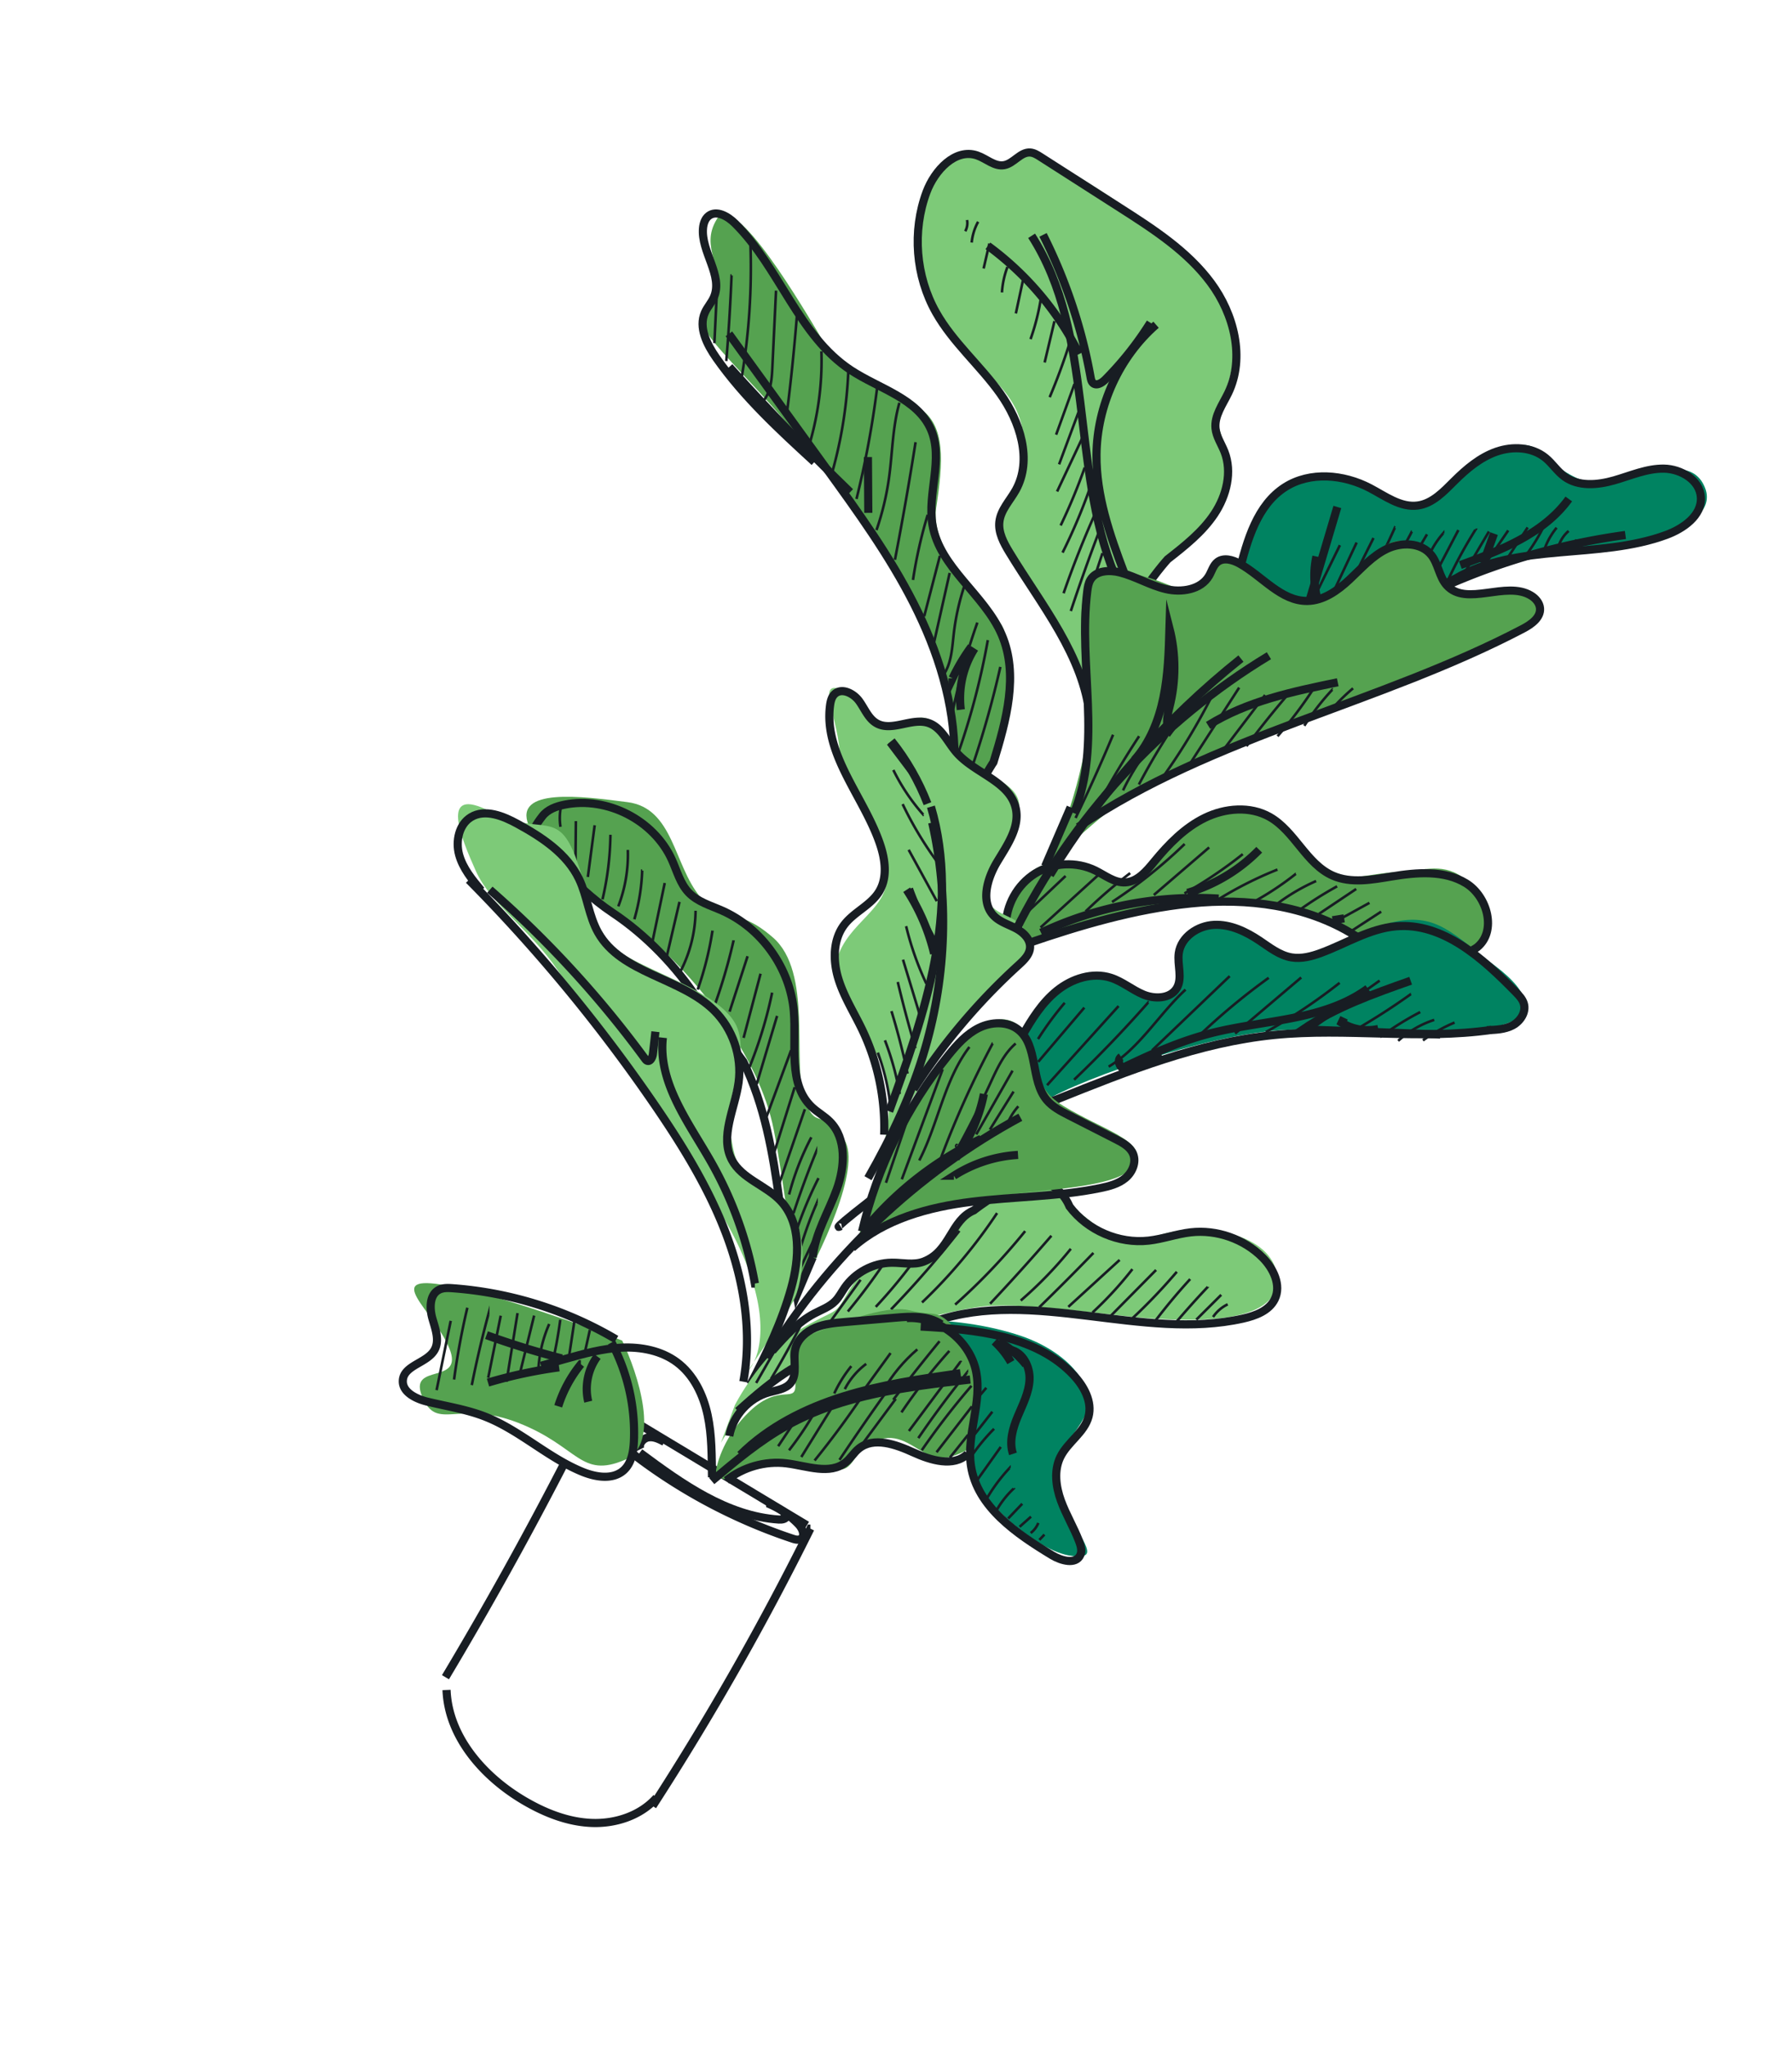 <svg xmlns="http://www.w3.org/2000/svg" viewBox="0 0 836 954" width="100%" height="100%" preserveAspectRatio="xMidYMid meet"><style><![CDATA[.I{stroke-miterlimit:10}.J{stroke-width:3.8}.K{fill-opacity:0}.L{stroke:#181d23}.M{stroke-width:1.2}.N{fill:#55a250}.O{fill:#7dca78}.P{fill:#008361}]]></style><defs><clipPath id="A"><path d="M0 0h836v954H0z"/></clipPath><clipPath id="B"><path d="M0 0h625v816H0z"/></clipPath></defs><g clip-path="url(#A)"><g clip-path="url(#B)" transform="translate(177.5 55)"><g class="I J K L"><path d="M121.9 609.897l77.033 46.335m1.63 1.56a1308.03 1308.03 0 0 1-73.6 129.337"/><path d="M128.784 783.266c-7.42 8.397-19.123 12.214-30.32 11.763s-21.94-4.76-31.592-10.45C48.03 773.47 31.68 754.9 30.816 733.04m-.496-5.96c19.322-32.317 37.63-65.24 54.9-98.705m96.58 18.135a41.46 41.46 0 0 1 13.251 9.333c1.8 1.896 3.246 5.362 1.016 6.728-1.14.698-2.608.306-3.877-.116-27.668-9.192-53.725-23.212-76.64-41.238"/><path d="M187.453 650.43l2.044 1.485c-.236 1.44-2.156 1.743-3.612 1.647-24.3-1.597-45.35-16.695-64.908-31.225m11.443-5.005c-2.292-1.218-4.784-2.474-7.353-2.1s-4.9 3.2-3.752 5.518"/></g><g transform="matrix(1 .008 -.008 1 312.377 408.161)"><path d="M55.3-41.556c-36.68 10.608-53.116 9.35-69.044 19.6-5.84 7.098-6.02 7.993-7.04-14.158 3.47-8.364 5.155-21.64 21.85-24.996 8.154-1.64 19.408 2.42 23 4.265 3.762 1.932 7.66 5.008 16 2.596 6.416-1.855 14.652-17.103 21.382-23.313 10.37-9.57 27.527-13.096 37.618-7.533 5.393 2.974 21.028 20.163 26.394 23.985 11.2 7.97 11.673 6.573 27.106 4.265 9-1.345 10.43-.81 15.98-1.636 11.356-1.688 20.416-3.248 30.482 9.955 8.547 11.2 5.478 26.53-4.46 28.068-.812-.637-12.79 3.9-32.344 1.092-15.956-8.34-11.825-7.053-19.503-9.37-17.36-5.96-53.213-22.712-87.42-12.82z" class="N"/><g class="K L I"><g class="J"><path d="M141.738-28.244c36.878 21.45 57.326 5.196 57.326 5.196 9.137-7.53 4.68-23.74-5.48-29.824s-22.958-4.9-34.624-2.873c-9.165 1.593-18.937 3.524-27.486-.143-12.428-5.33-17.87-20.563-29.68-27.152-9.155-5.108-20.83-4.01-30.22.648S54.722-69.953 48.13-61.8c-3.598 4.45-7.728 9.463-13.44 9.81-5.06.31-9.43-3.193-13.992-5.4C11.865-61.662.842-61.025-7.44-55.764s-13.542 14.97-13.428 24.78c0 0-.996 7.696 1.234 13.835.764 3.006 8.67-5.923 8.67-5.923C13.92-31.834 39.113-39.5 65.335-42.42s53.912.384 76.403 14.176"/><path d="M-4.456-28.2c25.614-12.334 54.362-18.093 82.75-16.574M63.74-47.33a77.4 77.4 0 0 0 33.295-20.376M131.513-35.1l5.4-.93"/></g><path d="M154.156-39.304l-14.932 9.88m19.56-4.264L146.7-25.686m18.132-5.237l-12.095 8.002m19.003-5.28l-12.094 8M148.66-43.353l-16.345 9.165m10.1-15.587l-17.27 11.75m8.357-12.917c-6.195 3.472-12.18 7.322-17.906 11.52m8.088-13.906c-6.496 2.92-12.652 6.6-18.3 10.936m8.79-14.192a138.77 138.77 0 0 1-18.487 12.596m9.924-14.54A178.53 178.53 0 0 0 77.85-44.23M89.374-65.6c-8.5 6.886-17.57 13.092-27.067 18.54m11.37-21.54L48.03-46.205m14.195-23.9C51.907-59.96 40.62-50.804 28.568-42.797M36.92-56.32a227.01 227.01 0 0 0-20.662 18.05m5.608-16.87L-4.687-30.645M6.8-54.748l-20.73 19.926" class="M"/></g></g><g transform="matrix(1 .006 -.006 1 313.37 408.716)"><path d="M-96.596 68.252c8.433 12.87-10.965 53.715-21.718 72.528-1.504-14.532-5.853-50.275-11.223-76.987-6.712-33.39-36.856-73.99-69.47-97.682s-38.352-25.713-45.694-43.464 24.724-13.775 46.1-11.124 21.656 29.07 34.04 43.89 15.55 2.864 34.153 18.83 9.317 57.664 14.907 74.45 8.364 3.47 18.906 19.56z" class="N"/><g class="I K L"><path d="M-110.992 123.222c1.08-11.185 7.254-21.136 11.02-31.723s4.56-23.827-3.462-31.696c-2.537-2.49-5.744-4.2-8.348-6.618-11.403-10.592-7.32-29.002-8.696-44.505-1.785-20.117-15.224-38.777-33.737-46.848-5.444-2.373-11.477-4.028-15.617-8.286-4.038-4.154-5.556-10.054-7.977-15.317-8.456-18.385-30.38-29.466-50.198-25.37-3.92.8-7.962 2.307-10.367 5.505s-6.35 8.466-3 10.658c0 0 17.583 22.005 35.882 33.986 16.078 10.527 30.225 25.204 40.858 41.212L-143.9 32.19c10.16 20.485 14.036 42.594 17.286 65.228l8.3 43.36 7.322-17.558z" class="J"/><path d="M-107.56 108.732l-11 23.453m9.207-33.963a176.85 176.85 0 0 0-8.082 23.184m8.915-35.106c-3.737 7.506-6.975 15.262-9.685 23.197m8.45-35.265a417.3 417.3 0 0 0-10.309 28.499m8.092-35.46c-4.403 8.483-7.836 17.47-10.2 26.728m7.108-39.783l-11.9 35.188m7.1-45.445l-10.482 34.072m8.696-51.294l-12.06 33.256m5.424-49.224l-9.32 31.86m6.95-42.705c-2.46 12.248-6.072 24.265-10.775 35.84m5.323-44.626l-7.736 29.96m1.628-38.077L-150.45 8.9m1.67-33.226a258.28 258.28 0 0 1-8.94 31.105m-.933-35.58a152.24 152.24 0 0 1-6.728 27.497m-1.22-36.732c-.037 9.865-2.443 19.712-6.957 28.483m-.567-32.58l-5.915 26.023m-1.027-34.78l-5.572 27.396m-4.985-33.092a91.34 91.34 0 0 1-3.516 22.692m-3.236-32.314c.352 8.948-1.115 17.963-4.288 26.337m-3.864-33.353a139.38 139.38 0 0 1-3.52 30.134m-3.863-34.526l-3.042 24.12m-5.74-26l-.06 19.034m-6.94-25.688a26.5 26.5 0 0 0-.16 9.344" class="M"/></g></g><g transform="matrix(1 .01 -.01 1 314.372 409.485)"><path d="M-141.46 176.55c1.035-1.057 2.07-2.548 2.98-4.478 5.938-8.965 14.788-22.57 18.04-28.468 4.828-8.757 9.197-39.464-9.63-49.845s-17.728-15.484-20.736-29.703 8.686-32.324 3.247-47.313S-182.847-7.28-198.6-15.97s-15.75-20.104-24.816-45.086-16.594-10.3-40.72-22.45-13.266 12.67-6.272 27.945 25.973 27.452 38.66 45.866 45.26 59.783 77.582 113.003c21.763 35.834 20.53 58.505 15.697 68.765l-2.98 4.478z" class="O"/><g class="I J K L"><path d="M-143.28 181.224c3.957-22.923-.15-46.712-8.557-68.402S-172.8 71.304-186.15 52.255a758.49 758.49 0 0 0-87.513-103.697m135.308 186.855a177.24 177.24 0 0 0-21.201-56.848c-10.596-18.1-25.003-36.48-22.86-57.352"/><path d="M-185.92 18.46l-1.063 10.377c-.168 1.638-1.254 3.857-2.748 3.163-.388-.18-.66-.535-.916-.877a489.04 489.04 0 0 0-73.174-78.104"/><path d="M-267.865-46.62c-4.275-4.997-8.667-10.208-10.46-16.535s-.225-14.114 5.37-17.57c6.516-4.024 14.943-.715 21.7 2.9 11.545 6.16 23.254 13.704 29.008 25.456 3.902 7.97 4.716 17.256 9.17 24.932 11.017 18.99 38.49 20.418 54.328 35.625 8.865 8.512 13.398 21.323 11.858 33.516-1.553 12.3-8.687 25.362-2.74 36.24 4.763 8.71 15.894 11.605 22.81 18.727 9.982 10.277 9.13 26.84 5.434 40.68-4.21 15.768-11.178 30.653-18.576 45.2"/></g></g><g transform="matrix(1 -.016 .016 1 313.581 407.278)"><path d="M-20.783-170.596c5.003 9.153 3.27 53.105-10.837 71l-11.63 34.22.86-43.732c-.224-9.26-1.418-34.738-13.795-61.488-13.984-30.223-45.608-76.902-76.02-110.8s-28.117-29.777-21.268-44.27-6-23.292 2.6-36.82 39.912 42.56 48.702 57.684 31.497 23.646 44.15 31.764 10.816 25.948 7.3 46.842 23.693 44.16 29.946 55.6z" class="N"/><g class="K L I"><g class="J"><path d="M-44.042-109.942c.486-24.938-6.933-49.522-17.858-71.945s-25.297-42.96-39.606-63.4l-44.59-63.664"/><path d="M-90.71-234.263c-19.147-19.116-37.638-38.888-55.43-59.27"/><path d="M-107.173-248.57c-16.158-15.312-32.452-30.783-44.947-49.206-4.284-6.317-8.204-14.347-5-21.274 1.144-2.472 3.102-4.498 4.25-6.97 4.7-10.118-5.748-21.37-4.5-32.457.24-2.13 1.015-4.34 2.737-5.618 3.768-2.794 9.002.404 12.274 3.765 20.385 20.94 28.713 52.77 52.86 69.23 13.046 8.893 30.84 13.638 36.908 28.214 5.76 13.833-2.245 29.7.02 44.51 3.08 20.143 23.72 32.854 31.472 51.7 7.728 18.787 1.486 40.096-4.798 59.414 0 0-13.63 19.124-15.093 40.56s-3.922-47.96-3.922-47.96"/><path d="M-40.74-132.015a43.22 43.22 0 0 1 6.91-28.437m-10.515 13.74a90.94 90.94 0 0 1 9.011-14.57m-47.078-63.167l.24-26.015"/></g><path d="M-21.973-151.66a457.1 457.1 0 0 1-14.506 48.093m-6.77-5.583a338.76 338.76 0 0 0 15.63-55.083m-4.75-8.257c-5.447 14.63-9.774 29.676-12.93 44.964m7.23-62.384c-2.585 7.298-4.398 14.868-5.4 22.545-.863 6.616-1.26 13.686-5.145 19.1m3.7-47.565l-8.125 33.627m3.71-41.694l-7.78 28.068m2.378-47.27a216.59 216.59 0 0 0-7.34 30.26m2.23-64.203c-3.178 18.278-6.678 36.5-10.498 54.655m3.256-73.166c-3.4 11.32-3.602 23.314-5.417 35a128.18 128.18 0 0 1-6.228 24.196m1.31-65.912a448.5 448.5 0 0 1-10.399 51.241m-2.78-61.12a204.83 204.83 0 0 1-8.298 48.377m-4.18-56.334a137.89 137.89 0 0 1-7.288 46.373m-3.727-64.754a973.28 973.28 0 0 1-5.693 47.977m-4.008-58.217l-2.266 35.556c-.338 5.305-.797 10.948-4.006 15.186m-5.312-71.9c.35 20.295-1.3 40.624-4.946 60.594m-4.097-46.828a951.02 951.02 0 0 1-3.091 39.84m-4.063-29.672l-1.354 21.216" class="M"/></g></g><g transform="matrix(1 .024 -.024 1 314.47 410.13)"><path d="M-78.973 36.288c5.923 17.425 1.52 34.525-1.422 40.896 17.55-38.01 48.674-78.112 56.462-84.78 9.735-8.336 13.688-10.75 10.5-20.5s-10.943-7.716-17.617-14.25 9.388-30.8 12.117-43-11.093-15.816-22.04-21.85-8.2-13.086-17.79-19.514-11.548 3.34-25.543.762-5.618-10.52-17.968-15.046-2.88 10.403-.687 28.17 21.886 40.044 23.446 56.89-17.7 22.785-22.45 40.72 15.588 29.72 22.99 51.5z" class="O"/><g class="K L I"><g class="J"><path d="M-84.96 86.3c10.604-19.62 19.594-39.904 25.304-61.572 9.004-34.166 9.23-70.607.65-104.882"/><path d="M-75.83 54.9c7.726-23.062 15.483-46.243 19.466-70.237s4.06-49.045-3.4-72.194m-1.656-1.37c-4.32-10.437-10.245-20.207-17.504-28.862"/><path d="M-56.64-19.086a94.05 94.05 0 0 0-13.518-29.465"/><path d="M-77.908 65.85A105.75 105.75 0 0 0-89.33 17.134C-93.305 9.312-98.283 1.93-101.04-6.4s-2.948-18.15 2.236-25.23c4.435-6.057 12.155-9.3 15.867-15.824 3.742-6.577 2.465-14.87-.123-21.98-7.954-21.852-27.314-40.954-24.895-64.083.208-1.992.654-4.106 2.096-5.497 3.208-3.095 8.706-.504 11.417 3.034s4.497 8.1 8.43 10.197c7.258 3.87 16.336-3.17 24.187-.716 6.125 1.914 9.04 8.674 13.362 13.417 8.707 9.555 25.103 12.782 28.248 25.32 2.2 8.81-3.625 17.348-8.104 25.25s-7.39 18.95-.815 25.216c2.835 2.702 6.8 3.768 10.3 5.507s6.957 4.835 6.847 8.75c-.094 3.364-2.75 6.02-5.185 8.344C-35.495 2.781-51.505 22.68-64.652 44.32"/></g><g class="M"><path d="M-75.037 54.52a107.65 107.65 0 0 0-6.749-26.842m10.676 19.04c-1.677-8.507-4.192-16.848-7.497-24.864m10.922 15.272c-2.308-9.763-5.046-19.424-8.204-28.946m11.55 16.918a595.52 595.52 0 0 1-8.945-30.571M-61.458 13.2l-9.628-29.135m11.142 10.9a139.13 139.13 0 0 1-10.061-26.544m13.735 5.88c-4.476-7.578-8.35-15.5-11.578-23.7m11.87 5.828l-13.7-23.626"/><path d="M-56.252-61.924a168.52 168.52 0 0 1-16.745-26.5m9.72 4.646a94.22 94.22 0 0 1-14.434-20.441"/><path d="M-69.335-102.255l-11.158-14.074"/></g></g></g><g transform="matrix(1 -.03 .03 1 316.28 408.475)"><path d="M1.567-176.596c9.727 16.325 15.043 34.344 16.63 44.926l32.832-59.55c11.83-21.455 22.104-18.676 31.037-34.877s.41-32.733 0-39.24 6.43-12.556 8.75-31.26-9.56-33.677-25.25-49.75-57.045-42.575-64.292-46-12.578 9.38-18.708 6-2.077-6-13.75-6c-9.577 0-18.694 14.838-23.75 31-5.722 18.3 7.3 40.88 13.75 53s27.903 22.48 32 43.01c4.072 20.404-3.16 31.355-9.876 41.523l-.124.187c-5.63 8.527 8.592 26.623 20.75 47.03z" class="O"/><g class="K L I"><g class="J"><path d="M18.54-128.492c-2.034-28.763-21.073-52.95-35.277-78.045-2.49-4.396-4.922-9.265-4.195-14.264.805-5.538 5.23-9.724 8.097-14.53C-4.6-249.134-9.86-267.24-18.8-280.596s-21.263-24.397-28.742-38.623c-9.01-17.137-10.04-38.266-2.744-56.2 4.062-9.984 14.016-20.16 24.104-16.362 4.254 1.6 7.968 5.577 12.464 4.908 4.537-.675 7.763-5.985 12.327-5.527 1.735.174 3.255 1.188 4.695 2.172l36.7 25.07c15.07 10.298 30.485 20.93 40.927 35.902s14.997 35.46 6.597 51.665c-2.736 5.277-6.85 10.417-6.405 16.345.29 3.87 2.518 7.284 3.832 10.935 3.45 9.58.345 20.54-5.544 28.847s-14.245 14.48-22.453 20.507c0 0-30.218 30.966-39.037 73.432"/><path d="M32.072-194.466c-19.147-51.152-5.913-112.26-33.98-159.115m38.43 158.288c-6.2-17.914-12.006-36.447-11.25-55.386.912-22.866 11.944-45.145 29.577-59.73"/><path d="M52.215-311.428a152.71 152.71 0 0 1-21.745 25.804c-1.6 1.512-4.116 3.027-5.75 1.562-.777-.697-.97-1.82-1.123-2.85a242.74 242.74 0 0 0-20.171-66.944m15.224 56.01a140.87 140.87 0 0 0-41.066-51.664"/></g><path d="M26.68-204.73l-8.075 22.16m6.518-31.603a898.12 898.12 0 0 0-13.994 35.952m12.78-45.25A460.29 460.29 0 0 0 8-186.6m13.4-47.757c-3.86 9.855-8.303 19.48-13.302 28.808M19.6-244.875a270.69 270.69 0 0 1-12.022 26.647m12.436-42.642L6.4-234.097m11.753-38.3l-10.45 25.675m8.3-37.222l-9.266 23.362m7.322-41.754a293.98 293.98 0 0 1-9.795 24.2m3.285-35.37L2.398-294.38m-.668-30.958a105.75 105.75 0 0 1-5.578 19.888m-2.767-27.307l-3.723 15.126m-3.266-21.775a40.94 40.94 0 0 0-2.922 11.793M-21.7-350.56l-3.033 11.54m-1.905-21.853c-1.732 2.93-2.862 6.215-3.298 9.6m-1.826-10.533a8.05 8.05 0 0 1-1.005 5.182" class="M"/></g></g><g transform="matrix(1 .03 -.03 1 308.465 406.308)"><path d="M229.25-210.004c-21.448-.864-41.018 10.88-48.12 16.86l-118.333 50.24c22.82-17.55 22.506-80.237 41.27-92.73 23.455-15.616 43.9-.918 58 4.573s22.158-19.142 43.502-26.787 18.054 4.2 36.534 12.105 51.08-18.085 60.084 2.866-46.124 33.95-72.936 32.87z" class="P"/><g class="K L I"><g class="J"><path d="M187.135-197.146s-41.144 23.247-58.432 25.68c-1.275.18-2.525.5-3.702 1.02l-70.127 31.05c23.093-14.017 31.32-57.557 31.32-57.557 3.248-15.123 7.46-31.733 20.258-40.42 11.41-7.745 27.08-6.783 39.483-.756 7.272 3.533 14.617 8.808 22.593 7.484 6.866-1.14 11.878-6.855 16.66-11.912 5.53-5.846 11.71-11.375 19.22-14.264s16.612-2.712 22.993 2.19c3.3 2.535 5.69 6.144 9.122 8.498 6.6 4.527 15.52 3.466 23.15 1.04s15.088-6.065 23.092-6.175 16.92 4.89 17.615 12.863c.74 8.485-7.695 14.79-15.593 17.98-31.245 12.6-69.087 5.408-97.65 23.28"/><path d="M265.73-219.812a312.36 312.36 0 0 0-81.386 25.42m-65.3 10.888l12.015-45.328"/><path d="M125.227-179.964a41.91 41.91 0 0 1-3.224-25.516m67.21 1.98c18.622-7.425 38.354-15.717 49.612-32.305"/><path d="M199.84-204.59l4.615-14.028"/></g><path d="M243.03-216.907l-3.654 5.557m-.166-9.54c-2.494 2.252-4.213 5.347-4.804 8.655m-.84-10.005c-2.747 3.547-4.764 7.657-5.887 12m-.17-12.4a85.15 85.15 0 0 1-8.418 14.446m.98-13.77l-9.227 14.907m.2-13.238l-11.275 17.612m2.302-16.845l-10.468 18.987m4.148-19.614a215.63 215.63 0 0 0-12.069 23.807m4.11-23.422l-8.763 18m1.733-16.278a41.56 41.56 0 0 0-7.827 14.852m.3-14.144l-8.053 14.605m.932-15.667a101.87 101.87 0 0 1-9.705 16.581m1.723-18.094a541.11 541.11 0 0 1-12.3 27.425m2.517-22.4L133.6-183.02m6.95-29.52l-12.665 29.236m4.905-27.77l-11.766 25.915" class="M"/></g></g><g transform="matrix(1 -.022 .022 1 313.073 407.686)"><path d="M20.067-138.096c1.454 17.246-4.988 43.25-19 76.985C9.7-67.776 36.437-93.552 55.3-99.596c23.578-7.555 85.72-31.158 108.03-40.555s68.08-24.007 67.737-32.945c-.65-16.917-24.06-6.71-36.5-9s-4.737-14.31-20.5-23-26.482 16.534-43.75 23-22.314-6.83-38.952-16.003-5.732 3.733-18.048 9.503-13.743-3.62-38.23-6.845-16.838 35.79-15.02 57.345z" class="N"/><g class="K L I"><g class="J"><path d="M-16.317-28.667c27.415-52.28 69.952-96.517 121.118-125.958"/><path d="M.472-54.67c24.34-37.952 55.38-71.595 91.252-98.907"/><path d="M40.962-107.357c7.37-7.93 11.775-18.244 14.2-28.795s2.995-21.427 3.556-32.24c2.803 12.1 2.505 24.888-.86 36.835-1.18 4.192-2.393 9.536 1.045 12.208m16.827-3.415c18.37-10.9 39.882-14.93 60.892-18.777"/><path d="M14.125-76.728c63.695-41.153 141.448-54.12 209.37-87.845 3.957-1.965 8.473-4.977 8.202-9.386-.153-2.497-1.934-4.644-4.04-5.995-11.52-7.396-30.28 4.72-39.216-5.652-3.475-4.033-3.696-10.063-6.922-14.298-4.563-6-13.795-6.387-20.652-3.273s-12.085 8.856-17.7 13.876-12.36 9.623-19.892 9.55c-12.264-.12-20.666-11.974-31.266-18.142-3.122-1.817-7.256-3.094-10.176-.968-2.07 1.507-2.784 4.2-4.124 6.392-3.962 6.45-13.067 7.638-20.387 5.715s-13.86-6.16-21.15-8.2c-4.85-1.352-11.027-1.218-13.758 3.012-1.033 1.6-1.38 3.537-1.656 5.42-5.046 34.4 5.555 71.45-8.5 103.263M-1.72-58.753l12.486-27.265"/></g><path d="M143.698-138.57a93.51 93.51 0 0 0-11.449 10.975m1.753-10.532a118.08 118.08 0 0 0-13.411 16.516m4.78-17.364c-5.24 7.737-11.053 15.084-17.377 21.963m6.367-20.575c-7.265 8.057-14.254 16.364-20.95 24.9m9.2-23.65L82.542-111.14m8.058-28.925l-23.514 34.68m11.194-31.938c-7.558 14.335-16.343 28.024-26.226 40.867m10.02-29.817a305.49 305.49 0 0 0-19.216 30.356M47.1-111.73c-4.495 5.713-8.418 11.876-11.7 18.367m8.048-25.09c-7.425 10.782-14.374 21.9-20.82 33.285m8.698-34.22a783.14 783.14 0 0 1-18.344 38.404" class="M"/></g></g><g transform="matrix(1 .009 -.009 1 313.447 408.896)"><path d="M117.817 15.296C83.155 13.543 13.473 38.81-3.683 49.904L-41.47 67.27l28.34-48.92C-7.264 9.784.46-5.675 15.29-9.375 33.826-14 38.14 3.602 53.567-1.596s-4-23.322 15-31c14.423-5.828 21.88 3.668 37.25 11s34.587-9.858 54-14 27.307 6.018 46 19.75 18.46 23.088 5.75 27.5-50.424 5.833-93.75 3.642z" class="P"/><g class="K L I"><g class="J"><path d="M205.033 14.5c-33.43 5.094-67.67-.38-101.29 3.267C68.635 21.585 35.437 35.173 2.782 48.62c0 0-46.68 16.736-77.64 40.784s-22.985 19.33-22.985 19.33"/><path d="M181.073 16.87l-64.04-1.803C132.2 4.575 149.74-1.8 167.074-8.085"/><path d="M152.16 14.55a23.11 23.11 0 0 1-17.075-2.761l1.08-2.306m10.98-13.743C126.837 10.946 99.33 10.655 74.78 17.053c-14.526 3.785-28.28 10.045-41.732 16.7"/><path d="M51.468 28.055c-3.504 2.037-7.147 3.836-10.895 5.38-2.192.903-4.675 1.72-6.876.84s-3.32-4.29-1.374-5.643"/><path d="M202.808 14.635c4.106-.166 8.375-.375 12-2.328s6.343-6.207 5.17-10.145c-.635-2.134-2.26-3.804-3.83-5.382-15.505-15.586-34.216-32.255-56.103-30.18-12.364 1.173-23.245 8.28-34.854 12.694-4.402 1.674-9.13 2.983-13.782 2.246-5.6-.886-10.253-4.563-14.982-7.672-6.37-4.188-13.687-7.61-21.298-7.18s-15.344 5.767-16.332 13.326c-.722 5.52 2 11.656-.853 16.43C54.997 1.344 47.81 1.63 42.51-.5s-9.82-6-15.27-7.7c-8.583-2.695-18.173.532-25.13 6.237S-9.626 11.61-13.984 19.48c0 0-20.818 41.2-36.642 53.446"/></g><g class="M"><path d="M187.732 11.235a72.3 72.3 0 0 0-14.669 8.453m5.18-9.618a46.3 46.3 0 0 0-16.735 9.924m10.165-13.508a138.89 138.89 0 0 0-18.576 11.815m14.154-20.168a314.04 314.04 0 0 1-29.782 19.243M152.615-8l-34.787 25.066M133.96-6.8a261.04 261.04 0 0 1-34.231 23.26m16.283-25.593l-30.6 26.395m15.44-26.115a307.63 307.63 0 0 0-32.828 27.84M82.646-9.47L46.754 25.463M62.103-3C49.728 8.637 41.035 24.36 26.56 33.252m18.185-30.11A579.12 579.12 0 0 1 10.49 39.48M30.94 4.944l-33.032 37.2"/><path d="M14.967 5.827L-6.33 31.292M5.8 3.658A148.79 148.79 0 0 0-6.496 20.661"/></g></g></g><g transform="matrix(1 .011 -.011 1 314.682 409.62)"><path d="M-117.388 156.706c-13.765 8.398-25.636 27.166-29.85 35.5l-6.305 17.65c2.977-5.4 11.866-19.036 23.602-30.38 14.67-14.18 78.444-32.226 98.008-34.57s59.938 3.79 78.25 4.75 58.75 2.5 58.75-18.5c0-20.348-32.5-27.847-55.75-20.25-17.967 5.87-27.336-2.97-37.317-10.755s-7.946-22.707-37.183-7.995-15.138 13.59-27 24.75-15.394 5.26-23.5 6.5-14.208 6.212-20.002 16.72-4.496 6.085-21.703 16.582z" class="O"/><g class="I K L"><path d="M-130.02 166.704c5.74-6.65 11.658-13.446 19.386-17.622 3.337-1.803 7.046-3.147 9.674-5.882 1.772-1.845 2.913-4.188 4.342-6.31 4.803-7.13 13.192-11.707 21.787-11.886 5.017-.105 10.255 1.15 14.925-.686 12.483-4.91 12.272-19.43 23.18-24.16 0 0 16.936-13.886 28.538-13.86S7.838 97.88 7.838 97.88c8.557 11.1 23.182 17.222 37.1 15.503 6.625-.818 12.967-3.26 19.59-4.085 12.133-1.513 24.862 2.8 33.587 11.356 5.137 5.043 9.002 12.812 5.95 19.332-2.55 5.45-8.892 7.893-14.75 9.274-46.94 11.065-98.107-13.323-143.557 2.805l-38.24 9.772c-11.753 3.264-27.433 12.613-27.433 12.613-8.932 5.243-18.288 13.468-25.87 20.524" class="J"/><path d="M82.13 142.68a17.12 17.12 0 0 0-6.757 5.972m3.687-10.358l-11.484 11.682m5.18-15.33a420.52 420.52 0 0 0-15.312 17.5m7.052-21.028c-5.868 6.54-11.423 13.362-16.638 20.434m10.376-23.782c-6.432 7.727-13.308 15.085-20.58 22.026m10.89-22.76l-21.807 22.556M37.5 126.768c-5.57 7.3-11.73 14.13-18.394 20.435m12.397-24.668l-23.7 22.144M19.24 119.4a1153.45 1153.45 0 0 1-25.027 25.657M8.67 117.6a188.28 188.28 0 0 1-23.092 24.373M-.45 111.605a983.47 983.47 0 0 1-28.254 32.003m15.98-34.02a288.18 288.18 0 0 1-32.28 34.62m19.085-42.888c-9.9 15.25-21.5 29.387-34.547 42.06m17.06-33.582a468.98 468.98 0 0 1-31.495 36.985m10.032-22.145a236.81 236.81 0 0 1-17.162 21.038m4.307-21.438a290.31 290.31 0 0 1-17.296 23.741m5.774-14.846l-13.562 19.17m-14.223 2.594a404.02 404.02 0 0 1-13.509 24.953m3.683-17.012l-10.565 18.933" class="M"/></g></g><g transform="matrix(1 -.004 .004 1 311.736 407.429)"><path d="M-59.183 43.654C-71.237 61.272-85.487 99.88-89.548 115.53c13.114-13.627 48.26-18.48 68.765-20.877 25.632-2.996 55.056-3.74 60.85-14.25s-15.343-15.985-33.25-27-6.88-20.813-19-35.75c-10.75-13.25-30.75 2.25-47 26z" class="N"/><g class="K L I"><g class="J"><path d="M-132.122 170.22c28.79-46.82 70.2-85.804 118.654-111.733"/><path d="M-85.802 109.9a157.6 157.6 0 0 1 53.989-41.429"/><path d="M-43.64 77.422a75.97 75.97 0 0 0 13.214-29.836m-14.136 38.04a62.55 62.55 0 0 1 29.947-9.578"/><path d="M-92.126 119.104c15.098-13.37 35.617-18.855 55.64-21.267s40.38-2.19 60.155-6.158c4.154-.833 8.423-1.923 11.71-4.595s5.31-7.343 3.707-11.264c-1.357-3.316-4.787-5.21-7.973-6.85L9.178 57.69c-3.725-1.916-7.555-3.912-10.244-7.124C-8.843 41.28-4.82 24.92-14.42 17.53c-5.072-3.904-12.455-3.597-18.207-.79s-10.187 7.695-14.235 12.653c-19.474 23.85-33.485 52.136-40.66 82.08"/></g><g class="M"><path d="M-14.378 53.384c-2.264 2.502-4.07 5.418-5.3 8.56m3.106-15.45l-11.13 17.7m10.686-27.447l-17.06 29.66m18.57-42.31c-5.673 4.867-8.85 11.946-12.012 18.72-4.5 9.624-9.294 19.103-14.4 28.416-.277.505-.716 1.1-1.28.973s-.156-1.273.212-.83m16.728-47.32a447.09 447.09 0 0 0-24.298 53.182m13.472-51.615C-48.885 40.96-51.755 61.277-60.695 78.44"/><path d="M-49.62 35.98L-68.87 87.2m5.527-36l-12.925 37.596"/></g></g></g><g transform="matrix(1 .002 -.002 1 312.946 408.302)"><path d="M-13.45 159.77c-16.463-5.617-34.733-7.367-45.983-7.367 18.564 1.246 25.25 18.35 25.25 24.75 0 9.75-6.25 23 0 50 2.107 9.105 27.967 33.012 44 35s2.27-7.89-4.5-28.75 1.56-19.737 10.25-35.5c7.668-13.907-7.482-30.786-29.017-38.133z" class="P"/><path d="M-140.187 194.95c-11.542 10.994-15.432 23.847-15.934 28.9 1.31 1.77 4.362 4.517 6.1 1.365 2.173-3.94 33.97-7.25 46.585-3.72s9.547-6.44 20.286-11.94 16.772.528 25.967 5.598c7.356 4.056 16.372-1.158 20-3.25-.524-1.81 1.85-5.288 2.5-14.75.812-11.828 3.846-22.418-6.982-36.952s-11.81-9.13-23.768-12.298-35.667 7.22-48.618 12.07-5.794 10.508-5.006 21.505-6.702-.27-21.13 13.472z" class="N"/><g class="K L I"><g class="J"><path d="M-67.117 151.45c14.8-.904 29.42 10.3 32.388 24.84 2.96 14.493-4.57 29.464-2.285 44.078 2.993 19.136 21.244 31.506 37.83 41.508 4.294 2.6 11.152 4.498 13.227-.067.898-1.975.258-4.284-.512-6.313-2.473-6.52-6.175-12.522-8.566-19.07s-3.36-14.078-.313-20.35c3.374-6.944 11.173-11.4 13.12-18.86 1.806-6.925-2.124-14.098-7.03-19.3-17.548-18.64-45.797-21.182-71.362-22.537m22.005 59.37c-6.476 6.247-17.128 3.053-25.322-.667s-18.514-7.395-25.478-1.696c-2.27 1.857-3.793 4.497-6.057 6.36-7.354 6.056-18.158 1.7-27.617.55-9.904-1.192-20.242 1.763-28.02 8m-6.857.313c11.127-9.4 22.34-18.84 35.056-25.933 25.835-14.4 56.068-18.175 85.448-21.635m-4.54-2.952c-18.414 2.655-36.917 5.362-54.663 10.948s-34.854 14.227-48.036 27.356"/><path d="M-18.746 166.156c5.897 1.182 9.23 7.915 8.957 13.923s-3.146 11.534-5.458 17.086-4.116 11.805-2.196 17.505"/><path d="M-11.485 173.05a41.55 41.55 0 0 0-12.771-10.675m5.75 9.525c-2.044-3.572-4.646-6.824-7.683-9.602"/></g><g class="M"><path d="M-38.415 205.844l-8.447 10.624m10.235-23.888L-53.1 213.982m16.24-31.02c-8.24 9.6-15.966 19.66-23.135 30.095m20.982-36.18a458.95 458.95 0 0 0-22.601 30.526m20.032-35.44a.45.45 0 0 0-.637.061l-23.792 32.088m18.79-37.398c-8.076 9.04-15.53 18.636-22.288 28.7m17.698-33.2a983.53 983.53 0 0 0-21.546 27.351m1.176-.44l-16.5 22.4m12.203-25.772a1207.7 1207.7 0 0 0-21.9 31.87m10.44-29.572a424.8 424.8 0 0 1-22.043 29.89"/><path d="M-97.164 188.633c-1-.7-2.238.478-2.882 1.52l-16.147 26.174m7.996-24.16a150.33 150.33 0 0 1-13.735 21.043"/><path d="M-120.523 201.566l-6.47 9.752m64.828-45.278c-6.28 5.388-11.636 11.847-15.772 19.013"/><path d="M-74.64 167.782l-14.784 20.454m3.43-15.394c-4.163 3.1-7.6 7.17-9.962 11.794m3.013-10.72a60.55 60.55 0 0 0-7.941 12.763m98.19 65.598l-2.378 2.482"/><path d="M-5.564 246.856a10.74 10.74 0 0 1-3.55 4.691m.144-7.623l-5.313 4.745m1.208-10.74l-6.56 6.88m2.54-13.958a43.78 43.78 0 0 0-8.707 11.507m6.732-21.042a79.74 79.74 0 0 0-10.956 14.908m6.874-24.778l-11.66 16.456m8.524-24.9a89.35 89.35 0 0 0-11.242 13.85m10.417-21.823l-10.363 13.304m7.533-24.454l-5.5 6.485"/></g><path d="M-51.045 154.293c-6.067-4.14-14.05-3.66-21.368-3.017l-23.64 2.08c-4.68.41-9.448.844-13.772 2.68s-8.207 5.343-9.266 9.92c-1.233 5.328 1.288 11.733-2.206 15.94-2.385 2.87-6.52 3.302-10.11 4.323-9.28 2.64-16.72 10.877-18.407 20.376" class="J"/></g></g><path d="M114.108 625.673c16.76-7.203 6.088-40.037-1.344-55.554-16.9-6.647-56.89-21.088-81.77-25.67-31.1-5.727-6.276 11.385 1.066 29.136s-19.503 6.376-12.554 22.768 16.516 1.113 44.72 12.095 28.93 26.228 49.882 17.225z" class="N"/><g class="K L I"><g class="J"><path d="M109.97 569.558c-23.16-13.68-49.513-21.916-76.34-23.863-2.16-.157-4.446-.25-6.37.747-4.438 2.298-4.4 8.664-3.018 13.467s3.422 10.16.993 14.53c-3.43 6.17-14.22 7.107-14.8 14.14-.46 5.493 6 8.68 11.355 9.988 8.938 2.18 18.12 3.565 26.704 6.88 16.302 6.294 29.38 19.12 45.537 25.78 6.344 2.615 14.388 3.952 19.463-.667 3.674-3.344 4.528-8.743 4.744-13.706a89.57 89.57 0 0 0-10.425-45.832"/><path d="M74.888 581.86L86 578.732c8.713-2.452 17.518-4.92 26.56-5.334s18.475 1.407 25.733 6.815c7.785 5.8 12.293 15.14 14.33 24.633s1.88 19.295 2.04 29.002"/><path d="M101.17 577.52c-4.4 5.952-5.995 13.9-4.24 21.08m-3.423-17.477a59.48 59.48 0 0 0-10.586 19.618m.41-18.157a218.59 218.59 0 0 0-33.175 7.116m34.41-11.26a392.3 392.3 0 0 1-35.109-10.875"/></g><path d="M97.687 565.118l-2.294 10.288M90.7 559.54l-2.937 19.298M83.88 560.42a219.23 219.23 0 0 1-3.983 21.54m-1.177-19.585c-3.04 6.893-4.774 14.36-5.078 21.887m-1.958-25.812l-6.822 27.695m-.916-28.845l-5.155 32m-2.69-30.8l-5.847 28.964m-.006-29.274a505.26 505.26 0 0 0-7.65 32.687m-2.077-36.08c-2.613 11.047-4.68 22.224-6.188 33.475m-1.57-27.37l-6.58 32.318m-1.99-16.194l-.403.73" class="M"/></g></g></g></svg>